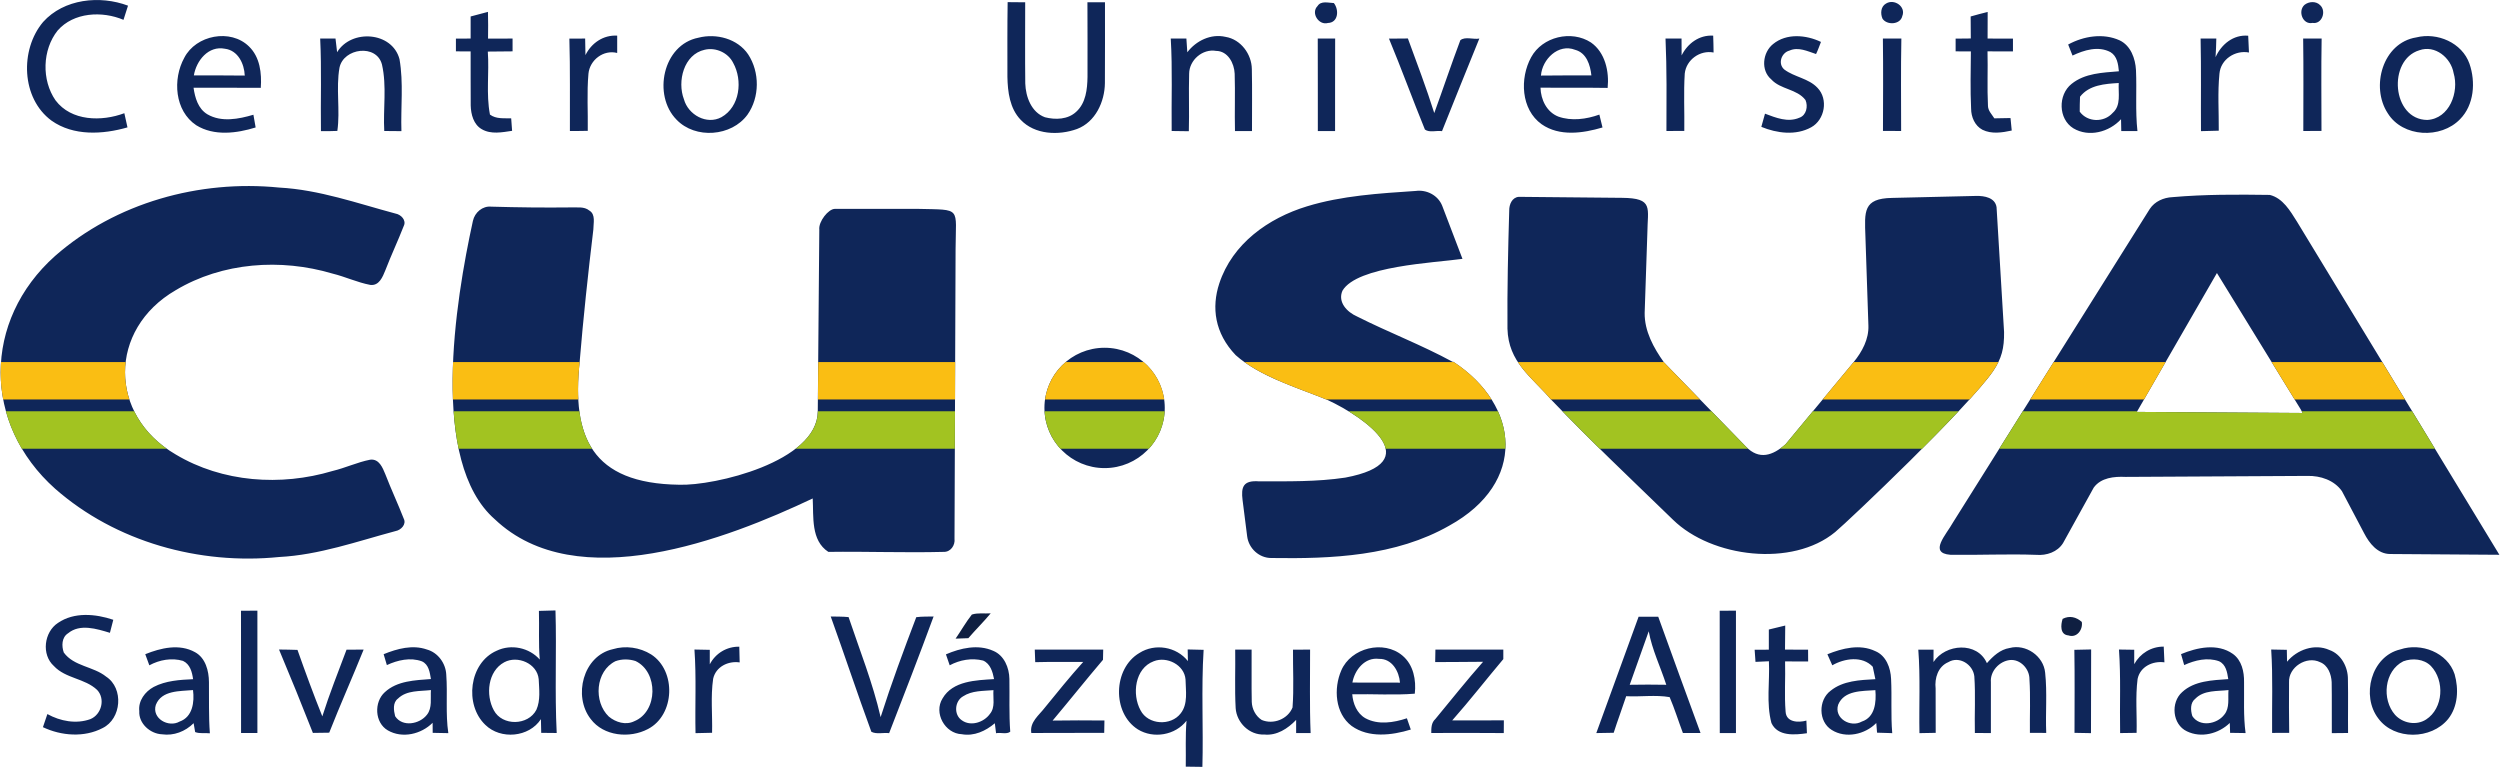 <?xml version="1.0" encoding="UTF-8"?>
<!DOCTYPE svg PUBLIC "-//W3C//DTD SVG 1.1//EN" "http://www.w3.org/Graphics/SVG/1.1/DTD/svg11.dtd">
<!-- Creator: CorelDRAW 2018 (64 Bit) -->
<svg xmlns="http://www.w3.org/2000/svg" xml:space="preserve" width="326px" height="100px" version="1.1" style="shape-rendering:geometricPrecision; text-rendering:geometricPrecision; image-rendering:optimizeQuality; fill-rule:evenodd; clip-rule:evenodd"
viewBox="0 0 326 100.05"
 xmlns:xlink="http://www.w3.org/1999/xlink">
 <defs>
  <style type="text/css">
   <![CDATA[
    .fil3 {fill:#A2C321}
    .fil2 {fill:#FABE13}
    .fil1 {fill:#0F1F41;fill-rule:nonzero}
    .fil0 {fill:#0F2659;fill-rule:nonzero}
   ]]>
  </style>
 </defs>
 <g id="Capa_x0020_1">
  <g id="_2565553084240">
   <path class="fil0" d="M315.16 4.88c2.74,-0.69 5.98,0.69 6.94,3.44 0.82,2.37 0.61,5.37 -1.23,7.23 -2.5,2.6 -7.48,2.38 -9.43,-0.77 -2.27,-3.45 -0.67,-9.2 3.72,-9.9zm-14.76 0.15c0.8,0 1.6,0 2.41,0 -0.07,4.02 -0.02,8.04 -0.02,12.05 -0.79,0.01 -1.58,0.01 -2.37,0.01 0,-4.02 0.04,-8.04 -0.02,-12.06zm-54.83 0c0.8,0 1.6,0 2.41,0 -0.08,4.02 -0.03,8.04 -0.03,12.06 -0.79,0 -1.58,0 -2.37,-0.01 0.01,-4.01 0.04,-8.03 -0.01,-12.05zm-64.44 0.01c0.82,-0.01 1.65,-0.01 2.47,-0.02 1.18,3.23 2.41,6.45 3.44,9.73 1.15,-3.16 2.22,-6.36 3.4,-9.5 0.62,-0.52 1.7,-0.07 2.48,-0.22 -1.63,4.02 -3.26,8.04 -4.87,12.08 -0.73,-0.11 -1.64,0.23 -2.23,-0.21 -1.61,-3.94 -3.06,-7.94 -4.69,-11.86zm-9.29 -0.01c0.75,0 1.51,0 2.27,0 -0.02,4.02 0,8.04 -0.01,12.07 -0.76,0 -1.51,0 -2.25,0 -0.01,-4.02 0.01,-8.05 -0.01,-12.07zm117.13 2.43c0.76,-1.68 2.32,-2.97 4.26,-2.8 0.04,0.73 0.07,1.46 0.1,2.19 -1.8,-0.34 -3.69,0.89 -3.85,2.76 -0.25,2.47 -0.07,4.97 -0.09,7.44 -0.77,0.03 -1.55,0.04 -2.32,0.06 -0.03,-4.02 0.04,-8.05 -0.05,-12.08 0.68,0 1.36,0 2.05,0 -0.02,0.81 -0.04,1.62 -0.1,2.43zm-57.73 -1.71c1.75,-1.44 4.31,-1.21 6.25,-0.28 -0.21,0.53 -0.39,1.07 -0.64,1.58 -1.1,-0.36 -2.32,-0.97 -3.47,-0.45 -1.05,0.27 -1.56,1.72 -0.67,2.47 1.33,1 3.16,1.14 4.33,2.39 1.43,1.47 0.96,4.17 -0.83,5.15 -2,1.1 -4.46,0.78 -6.5,-0.06 0.17,-0.57 0.32,-1.14 0.48,-1.72 1.41,0.53 2.99,1.18 4.48,0.53 0.92,-0.31 1.16,-1.49 0.8,-2.31 -1.11,-1.46 -3.25,-1.36 -4.46,-2.69 -1.4,-1.18 -1.14,-3.51 0.23,-4.61zm-11.93 1.48c0.79,-1.57 2.3,-2.69 4.12,-2.58 0.03,0.73 0.04,1.47 0.05,2.2 -1.77,-0.34 -3.56,0.94 -3.76,2.74 -0.16,2.49 -0.02,4.99 -0.06,7.49 -0.78,0.01 -1.56,0.01 -2.33,0.01 0.01,-4.02 0.06,-8.04 -0.12,-12.06 0.7,0 1.39,0 2.09,0 0,0.74 0,1.47 0.01,2.2zm-64.49 -0.41c1.15,-1.51 3.08,-2.45 4.99,-2.01 1.98,0.32 3.41,2.25 3.43,4.21 0.06,2.69 0.01,5.39 0.02,8.08 -0.74,0 -1.48,0 -2.22,0 -0.06,-2.49 0.04,-4.99 -0.04,-7.48 -0.05,-1.36 -0.89,-2.97 -2.42,-2.98 -1.77,-0.31 -3.51,1.2 -3.52,2.98 -0.07,2.49 0.03,5 -0.04,7.5 -0.75,-0.01 -1.49,-0.02 -2.24,-0.03 -0.05,-4.02 0.12,-8.04 -0.12,-12.06 0.68,0 1.36,0 2.04,0 0.04,0.6 0.08,1.19 0.12,1.79zm-78.52 0.37c0.78,-1.58 2.34,-2.65 4.14,-2.54 0.01,0.75 0.01,1.51 0,2.26 -1.78,-0.46 -3.58,0.91 -3.75,2.71 -0.22,2.47 -0.05,4.97 -0.09,7.45 -0.77,0.02 -1.56,0.02 -2.33,0.02 -0.02,-4.02 0.05,-8.04 -0.07,-12.05 0.69,-0.01 1.38,-0.01 2.06,-0.01 0.01,0.72 0.02,1.44 0.04,2.16zm-32.4 -0.38c1.85,-3.05 7.19,-2.69 8.14,0.91 0.54,3.09 0.15,6.26 0.25,9.39 -0.75,-0.01 -1.49,-0.01 -2.24,-0.02 -0.16,-2.88 0.35,-5.85 -0.3,-8.68 -0.71,-2.71 -5.01,-2.15 -5.54,0.42 -0.48,2.71 0.11,5.55 -0.28,8.25 -0.72,0.04 -1.43,0.03 -2.14,0.03 -0.06,-4.03 0.1,-8.06 -0.1,-12.08 0.66,0 1.33,0 2,0 0.07,0.59 0.14,1.18 0.21,1.78zm213.12 -4.66c0.74,-0.21 1.47,-0.41 2.22,-0.59 -0.01,1.15 -0.01,2.31 -0.01,3.47 1.1,0 2.21,0 3.31,0.01 0,0.55 0,1.11 0,1.67 -1.11,0 -2.21,0 -3.32,-0.01 0.06,2.38 -0.06,4.76 0.06,7.13 0.02,0.63 0.51,1.1 0.83,1.61 0.7,-0.01 1.4,-0.03 2.11,-0.04 0.05,0.54 0.1,1.09 0.16,1.63 -1.25,0.27 -2.63,0.49 -3.82,-0.1 -0.99,-0.52 -1.48,-1.67 -1.48,-2.75 -0.12,-2.48 -0.05,-4.98 -0.03,-7.47 -0.66,0 -1.33,0 -1.99,-0.01 0,-0.55 0,-1.11 0,-1.66 0.66,-0.01 1.32,-0.01 1.98,-0.02 -0.01,-0.96 -0.02,-1.91 -0.02,-2.87zm-195.7 0c0.75,-0.2 1.5,-0.41 2.26,-0.6 0.03,1.16 0.03,2.33 0.01,3.49 1.07,-0.01 2.13,-0.01 3.2,-0.01 0,0.56 0,1.11 0,1.67 -1.08,0 -2.16,0.01 -3.23,0.03 0.2,2.74 -0.24,5.52 0.28,8.22 0.81,0.6 1.83,0.46 2.77,0.49 0.04,0.55 0.08,1.09 0.12,1.63 -1.3,0.19 -2.75,0.49 -3.95,-0.21 -1.08,-0.61 -1.42,-1.94 -1.45,-3.09 -0.03,-2.35 0.01,-4.7 -0.01,-7.06 -0.64,0 -1.28,0 -1.92,-0.01 0,-0.56 0,-1.11 0,-1.66 0.64,-0.01 1.28,-0.01 1.92,-0.01 0,-0.96 0,-1.92 0,-2.88zm239.25 -1.51c0.58,-0.47 1.53,-0.52 2.06,0.05 0.83,0.78 0.22,2.51 -1.01,2.3 -1.27,0.27 -1.95,-1.53 -1.05,-2.35zm-54.6 -0.17c1.07,-0.68 2.64,0.39 2.13,1.63 -0.25,1.13 -2,1.22 -2.58,0.34 -0.29,-0.66 -0.24,-1.58 0.45,-1.97zm-74.16 0.32c0.45,-0.73 1.43,-0.41 2.13,-0.39 0.7,0.88 0.59,2.56 -0.78,2.6 -1.19,0.34 -2.25,-1.31 -1.35,-2.21zm-40.46 9.23c0,-3.24 -0.02,-6.49 0.03,-9.74 0.76,0.01 1.52,0.02 2.29,0.02 0,3.53 -0.03,7.06 0.01,10.59 0.06,1.75 0.79,3.76 2.57,4.41 1.37,0.35 3,0.3 4.08,-0.72 1.26,-1.14 1.44,-2.94 1.47,-4.54 0,-3.24 0.01,-6.49 -0.01,-9.74 0.76,0 1.53,0 2.29,0 0,3.52 0.01,7.03 -0.01,10.55 -0.03,2.43 -1.24,5.08 -3.64,5.98 -2.4,0.87 -5.51,0.75 -7.35,-1.2 -1.43,-1.49 -1.69,-3.64 -1.73,-5.61zm-125.81 -7.15c2.72,-3.03 7.41,-3.51 11.08,-2.13 -0.19,0.61 -0.39,1.23 -0.59,1.85 -2.78,-1.18 -6.5,-1 -8.59,1.39 -2.01,2.52 -2.11,6.47 -0.28,9.11 2.06,2.74 6.02,2.79 8.98,1.68 0.14,0.62 0.28,1.24 0.41,1.85 -3.23,0.93 -7.04,1.15 -9.91,-0.88 -3.95,-2.9 -4.15,-9.25 -1.1,-12.87zm18.42 4.67c1.52,-2.97 6.04,-3.84 8.44,-1.48 1.44,1.39 1.68,3.5 1.54,5.4 -2.92,-0.02 -5.84,-0.01 -8.77,-0.01 0.19,1.31 0.59,2.73 1.8,3.46 1.83,1.07 4.09,0.63 6.01,0.06 0.09,0.55 0.19,1.11 0.29,1.66 -2.48,0.77 -5.43,1.15 -7.75,-0.29 -2.82,-1.88 -3.1,-6.01 -1.56,-8.8zm1.25 2.3l0 0c2.22,0.01 4.43,-0.02 6.64,0.02 -0.06,-1.55 -0.89,-3.29 -2.59,-3.5 -2.15,-0.43 -3.73,1.55 -4.05,3.48zm65.83 -4.92c2.33,-0.6 5.11,0.13 6.49,2.18 1.52,2.32 1.51,5.59 -0.09,7.86 -2.08,2.86 -6.81,3.22 -9.26,0.65 -3.13,-3.18 -1.8,-9.78 2.86,-10.69zm0.82 1.57l0 0c-2.74,0.6 -3.61,4.13 -2.71,6.47 0.55,2.01 2.96,3.37 4.89,2.33 2.42,-1.36 2.8,-4.81 1.53,-7.09 -0.66,-1.33 -2.28,-2.05 -3.71,-1.71zm107.82 0.98c1.46,-2.69 5.26,-3.58 7.8,-1.93 1.86,1.3 2.4,3.79 2.18,5.93 -2.92,-0.05 -5.84,0 -8.76,-0.03 0.04,1.55 0.8,3.17 2.32,3.77 1.72,0.61 3.66,0.35 5.36,-0.26 0.14,0.56 0.28,1.12 0.41,1.68 -2.55,0.76 -5.62,1.2 -7.94,-0.42 -2.71,-1.93 -2.87,-6.01 -1.37,-8.74zm1.28 2.39l0 0c2.19,-0.04 4.39,-0.01 6.58,-0.02 -0.15,-1.36 -0.63,-2.94 -2.12,-3.34 -2.19,-0.86 -4.31,1.24 -4.46,3.36zm68.78 -4.05c2.01,-1.1 4.57,-1.52 6.71,-0.55 1.46,0.69 2.06,2.38 2.14,3.89 0.12,2.65 -0.1,5.31 0.19,7.95 -0.71,0 -1.41,0 -2.11,0 -0.01,-0.39 -0.02,-1.16 -0.03,-1.55 -1.54,1.68 -4.19,2.4 -6.22,1.19 -1.98,-1.22 -2.02,-4.37 -0.24,-5.79 1.74,-1.41 4.06,-1.47 6.18,-1.65 -0.09,-0.92 -0.22,-1.97 -1.1,-2.5 -1.58,-0.84 -3.44,-0.27 -4.95,0.45 -0.2,-0.48 -0.38,-0.96 -0.57,-1.44zm1.55 6.81l0 0c-0.03,0.65 -0.04,1.3 -0.04,1.95 1.02,1.4 3.17,1.44 4.3,0.16 1.13,-0.98 0.71,-2.59 0.79,-3.9 -1.8,0.11 -3.85,0.24 -5.05,1.79zm44.26 -6.06l0 0c-4.16,1.27 -3.58,9.05 1.04,9.09 2.9,-0.16 4.18,-3.64 3.44,-6.11 -0.34,-2 -2.42,-3.72 -4.48,-2.98z"/>
   <path class="fil0" d="M313.06 84.73c2.72,-0.92 6.17,0.39 7.1,3.23 0.55,1.92 0.45,4.23 -0.85,5.85 -2.2,2.7 -7,2.78 -9.1,-0.07 -2.27,-2.94 -0.95,-8.11 2.85,-9.01zm-42.51 0.05c0.73,-0.02 1.45,-0.03 2.19,-0.05 -0.02,3.64 0,7.28 -0.02,10.92 -0.72,-0.02 -1.44,-0.03 -2.15,-0.04 0,-3.61 0.04,-7.22 -0.02,-10.83zm-83.39 1.6c0.01,-0.55 0.02,-1.09 0.03,-1.63 2.96,0 5.91,0.01 8.86,0 0,0.31 0,0.93 0,1.24 -2.24,2.66 -4.37,5.4 -6.67,8 2.25,0 4.5,0 6.74,-0.01 0,0.56 -0.01,1.11 -0.01,1.66 -3.15,-0.03 -6.31,-0.02 -9.46,-0.01 0,-0.65 0,-1.34 0.53,-1.82 2.07,-2.5 4.08,-5.04 6.23,-7.47 -2.08,0.04 -4.17,0.01 -6.25,0.04zm-26.09 -1.63c0.71,0 1.42,0 2.14,0 0.02,2.27 -0.03,4.55 0.02,6.82 0.03,0.93 0.51,1.86 1.3,2.36 1.5,0.64 3.41,-0.1 4.02,-1.63 0.19,-2.51 0.04,-5.03 0.06,-7.54 0.74,-0.01 1.49,-0.01 2.23,-0.01 0.01,3.63 -0.08,7.26 0.07,10.89 -0.64,-0.01 -1.26,0 -1.89,0 -0.01,-0.57 -0.01,-1.15 0,-1.72 -1.09,1.14 -2.52,2.08 -4.16,1.91 -1.94,0.09 -3.6,-1.55 -3.73,-3.44 -0.14,-2.55 -0.02,-5.1 -0.06,-7.64zm-26.15 0c2.98,0 5.95,0 8.93,0 0,0.33 -0.02,0.99 -0.03,1.33 -2.22,2.61 -4.36,5.3 -6.57,7.93 2.26,-0.03 4.51,-0.04 6.76,-0.01 -0.01,0.54 -0.02,1.07 -0.03,1.61 -3.17,0.03 -6.34,-0.01 -9.51,0.02 -0.24,-1.44 1.02,-2.32 1.79,-3.34 1.63,-2 3.25,-4.01 4.98,-5.93 -2.08,0.02 -4.17,-0.03 -6.26,0.03 -0.02,-0.55 -0.04,-1.09 -0.06,-1.64zm-98.6 -0.01c0.8,0.01 1.61,0.02 2.41,0.05 1.03,2.91 2.09,5.81 3.24,8.67 0.93,-2.94 2.08,-5.81 3.16,-8.7 0.74,-0.01 1.48,-0.01 2.23,-0.01 -1.46,3.63 -3.06,7.2 -4.49,10.84 -0.71,0.02 -1.42,0.03 -2.13,0.03 -1.43,-3.64 -2.9,-7.27 -4.42,-10.88zm261.98 1.59c1.3,-1.57 3.59,-2.4 5.52,-1.53 1.56,0.54 2.44,2.25 2.42,3.83 0.05,2.34 -0.01,4.67 0.02,7 -0.71,0 -1.42,0.01 -2.12,0.02 -0.02,-2.22 0.02,-4.44 -0.02,-6.66 -0.05,-1.02 -0.48,-2.2 -1.51,-2.6 -1.76,-0.87 -4.16,0.66 -4.05,2.64 -0.02,2.19 -0.01,4.38 0.02,6.58 -0.75,0 -1.5,0.01 -2.23,0.01 -0.04,-3.63 0.12,-7.26 -0.12,-10.88 0.68,0.01 1.35,0.02 2.04,0.04 0,0.38 0.02,1.16 0.03,1.55zm-19.94 0.32c0.78,-1.41 2.22,-2.3 3.85,-2.29 0.03,0.68 0.05,1.36 0.09,2.05 -1.53,-0.21 -3.17,0.56 -3.5,2.17 -0.3,2.33 -0.07,4.68 -0.13,7.03 -0.72,0.01 -1.44,0.02 -2.15,0.03 -0.07,-3.63 0.11,-7.27 -0.15,-10.9 0.66,0.01 1.32,0.02 1.99,0.03 0,0.62 0,1.25 0,1.88zm-26.19 -0.28c1.56,-2.39 5.72,-2.7 6.97,0.15 0.79,-0.9 1.73,-1.79 2.97,-1.98 2.11,-0.56 4.43,1.05 4.63,3.23 0.28,2.6 0.03,5.23 0.14,7.85 -0.71,0 -1.42,0 -2.13,-0.01 -0.03,-2.33 0.09,-4.68 -0.06,-7.01 0.01,-1.33 -1.18,-2.62 -2.54,-2.49 -1.39,0.15 -2.61,1.47 -2.49,2.89 -0.01,2.22 0.01,4.43 0,6.64 -0.7,-0.01 -1.4,-0.01 -2.09,-0.01 -0.06,-2.47 0.1,-4.93 -0.07,-7.39 -0.17,-1.56 -1.98,-2.71 -3.4,-1.85 -1.34,0.57 -1.8,2.09 -1.65,3.44 0.01,1.93 0.01,3.85 0.01,5.78 -0.71,0.01 -1.42,0.02 -2.12,0.04 -0.07,-3.63 0.13,-7.27 -0.15,-10.89 0.66,0 1.32,0 1.99,0 0,0.41 -0.01,1.21 -0.01,1.61zm-159.65 0.3c0.75,-1.44 2.22,-2.33 3.85,-2.3 0.02,0.68 0.04,1.36 0.05,2.05 -1.5,-0.22 -3.11,0.56 -3.46,2.13 -0.34,2.32 -0.08,4.7 -0.14,7.05 -0.72,0.02 -1.44,0.03 -2.16,0.05 -0.08,-3.64 0.12,-7.28 -0.14,-10.91 0.67,0.01 1.33,0.02 2,0.04 0,0.62 0,1.26 0,1.89zm138.17 -4.54c0.71,-0.17 1.42,-0.34 2.14,-0.52 -0.01,1.05 -0.02,2.09 -0.03,3.14 1,0 2,0 3.01,0.01 0,0.38 0.01,1.15 0.01,1.54 -1.01,0 -2.01,0 -3.01,-0.01 0.06,2.19 -0.11,4.39 0.07,6.58 0.09,1.38 1.68,1.43 2.71,1.14 0.02,0.55 0.04,1.1 0.07,1.65 -1.6,0.23 -3.81,0.43 -4.63,-1.33 -0.7,-2.62 -0.2,-5.38 -0.33,-8.06 -0.59,0.02 -1.17,0.05 -1.75,0.08 -0.04,-0.53 -0.08,-1.06 -0.11,-1.58 0.62,0 1.23,-0.01 1.85,-0.01 0,-0.88 0,-1.76 0,-2.63zm-122.39 -1.7c0.77,0.02 1.55,0 2.33,0.08 1.45,4.32 3.16,8.59 4.18,13.05 1.4,-4.4 3.01,-8.73 4.65,-13.04 0.75,-0.1 1.5,-0.07 2.26,-0.09 -1.87,5.1 -3.84,10.16 -5.8,15.22 -0.76,-0.1 -1.64,0.18 -2.32,-0.18 -1.83,-4.99 -3.5,-10.04 -5.3,-15.04zm-100.82 0.84c2.11,-1.45 4.9,-1.19 7.22,-0.41 -0.15,0.57 -0.3,1.13 -0.44,1.7 -1.73,-0.52 -3.91,-1.22 -5.46,0.06 -0.84,0.53 -0.86,1.66 -0.56,2.51 1.32,1.82 3.86,1.8 5.53,3.15 2.32,1.52 2.01,5.5 -0.47,6.71 -2.38,1.25 -5.39,1.02 -7.78,-0.12 0.2,-0.57 0.39,-1.14 0.58,-1.71 1.68,0.93 3.76,1.33 5.61,0.66 1.46,-0.6 1.98,-2.65 0.88,-3.81 -1.6,-1.52 -4.12,-1.48 -5.64,-3.12 -1.65,-1.48 -1.29,-4.43 0.53,-5.62zm216.8 -1.59c0.7,0 1.41,-0.01 2.12,-0.01 0,5.32 0.01,10.64 0,15.97 -0.7,-0.01 -1.41,-0.01 -2.11,0 -0.02,-5.32 0,-10.64 -0.01,-15.96zm-192.92 0c0.71,0 1.43,0 2.14,-0.01 0,5.32 0,10.64 0,15.96 -0.71,0 -1.42,0 -2.13,0 -0.01,-5.31 0,-10.63 -0.01,-15.95zm38.87 0.02c0.72,-0.02 1.45,-0.04 2.16,-0.06 0.16,5.33 -0.11,10.66 0.16,15.99 -0.67,-0.01 -1.34,-0.01 -2.02,-0.02 -0.01,-0.6 -0.03,-1.19 -0.04,-1.79 -1.54,2.38 -5.25,2.71 -7.25,0.75 -2.76,-2.62 -2.13,-8.09 1.47,-9.67 1.89,-0.91 4.25,-0.41 5.63,1.15 -0.18,-2.11 -0.05,-4.23 -0.11,-6.35zm-4.52 6.7l0 0c-2.16,1.16 -2.45,4.27 -1.37,6.26 1.1,2.09 4.49,2.02 5.56,-0.06 0.55,-1.24 0.36,-2.67 0.3,-3.99 -0.19,-2.06 -2.76,-3.14 -4.49,-2.21zm147.99 -5.94c0.85,0 1.7,0 2.56,0 1.81,5.07 3.68,10.11 5.52,15.17 -0.77,0 -1.54,-0.01 -2.3,0 -0.59,-1.56 -1.08,-3.16 -1.73,-4.68 -1.84,-0.32 -3.79,-0.02 -5.67,-0.12 -0.52,1.59 -1.12,3.17 -1.63,4.77 -0.76,0.01 -1.51,0.03 -2.27,0.04 1.84,-5.06 3.69,-10.12 5.52,-15.18zm-1.16 8.88l0 0c1.59,-0.03 3.18,-0.03 4.77,0 -0.75,-2.33 -1.85,-4.56 -2.29,-6.98 -0.85,2.32 -1.63,4.66 -2.48,6.98zm-193.67 -3.99c2.03,-0.82 4.46,-1.4 6.5,-0.26 1.37,0.75 1.8,2.44 1.81,3.9 0.03,2.22 -0.05,4.45 0.12,6.68 -0.63,-0.07 -1.32,0.07 -1.92,-0.16 -0.05,-0.3 -0.15,-0.87 -0.2,-1.16 -1.08,1.08 -2.59,1.67 -4.12,1.45 -1.55,-0.06 -3.07,-1.42 -2.97,-3.03 -0.15,-1.34 0.75,-2.54 1.88,-3.15 1.57,-0.82 3.4,-0.93 5.14,-1.01 -0.13,-0.94 -0.39,-1.95 -1.32,-2.39 -1.47,-0.43 -3.06,-0.14 -4.39,0.58 -0.18,-0.49 -0.36,-0.97 -0.53,-1.45zm1.38 6.61l0 0c-0.56,1.77 1.65,3.01 3.1,2.18 1.71,-0.6 1.95,-2.56 1.75,-4.11 -1.7,0.16 -4.09,0 -4.85,1.93zm29.72 -6.61c1.77,-0.72 3.78,-1.27 5.65,-0.61 1.44,0.4 2.45,1.8 2.52,3.27 0.19,2.54 -0.11,5.1 0.27,7.64 -0.68,-0.02 -1.36,-0.03 -2.04,-0.04 0,-0.32 -0.01,-0.99 -0.01,-1.31 -1.49,1.49 -3.95,2.08 -5.84,0.99 -1.73,-1 -1.83,-3.7 -0.39,-4.99 1.61,-1.49 3.95,-1.55 6.01,-1.71 -0.15,-0.86 -0.27,-1.9 -1.18,-2.31 -1.5,-0.55 -3.17,-0.16 -4.57,0.49 -0.14,-0.47 -0.28,-0.95 -0.42,-1.42zm1.87 5.79l0 0c-0.71,0.53 -0.56,1.55 -0.37,2.3 0.94,1.46 3.2,1.05 4.15,-0.19 0.72,-0.9 0.44,-2.16 0.52,-3.22 -1.45,0.17 -3.16,0 -4.3,1.11zm28.02 -6.44c1.66,-0.51 3.54,-0.24 5.01,0.68 3.31,2.13 3.11,7.9 -0.41,9.73 -2.38,1.26 -5.79,0.95 -7.48,-1.31 -2.31,-2.97 -1,-8.23 2.88,-9.1zm0.36 1.56l0 0c-2.62,1.28 -2.9,5.3 -0.87,7.23 0.9,0.75 2.21,1.15 3.31,0.61 3.12,-1.26 3.17,-6.44 0.17,-7.86 -0.84,-0.27 -1.78,-0.28 -2.61,0.02zm43.11 -0.89c1.91,-0.82 4.17,-1.35 6.17,-0.46 1.43,0.59 2.09,2.21 2.11,3.67 0.04,2.29 -0.06,4.59 0.11,6.88 -0.45,0.38 -1.27,0.07 -1.85,0.2 -0.04,-0.32 -0.12,-0.97 -0.16,-1.3 -1.19,1.01 -2.71,1.72 -4.31,1.43 -2.2,-0.08 -3.7,-2.78 -2.51,-4.67 1.33,-2.3 4.37,-2.37 6.72,-2.52 -0.18,-0.93 -0.47,-2 -1.43,-2.42 -1.47,-0.37 -3.04,-0.09 -4.36,0.62 -0.17,-0.48 -0.33,-0.95 -0.49,-1.43zm2.23 5.48l0 0c-1.1,0.63 -1.23,2.4 -0.16,3.12 1.16,0.85 2.89,0.27 3.67,-0.83 0.73,-0.87 0.38,-2.07 0.46,-3.1 -1.34,0.12 -2.8,0.04 -3.97,0.81zm23.01 -5.66c2.03,-1.29 4.83,-0.83 6.33,1.06 -0.01,-0.38 -0.02,-1.13 -0.03,-1.52 0.69,0.02 1.39,0.03 2.08,0.05 -0.32,5.08 -0.02,10.18 -0.16,15.27 -0.73,-0.02 -1.45,-0.03 -2.17,-0.03 0.04,-2 -0.07,-4 0.1,-5.99 -1.47,1.9 -4.32,2.38 -6.35,1.13 -3.38,-2.14 -3.24,-7.94 0.2,-9.97zm1.87 1.08l0 0c-2.47,0.92 -2.86,4.33 -1.72,6.4 0.98,1.91 3.96,2.08 5.24,0.4 0.98,-1.24 0.65,-2.96 0.63,-4.42 -0.15,-1.92 -2.44,-3.06 -4.15,-2.38zm24.47 1.2c1.26,-2.96 5.53,-4.02 7.99,-1.93 1.43,1.2 1.8,3.18 1.6,4.96 -2.69,0.22 -5.45,0.02 -8.16,0.08 0.1,1.22 0.6,2.48 1.71,3.12 1.67,0.91 3.69,0.58 5.42,0.01 0.17,0.48 0.34,0.98 0.51,1.47 -2.48,0.76 -5.49,1.13 -7.72,-0.47 -2.17,-1.64 -2.37,-4.89 -1.35,-7.24zm1.45 1.58l0 0c2.07,0.01 4.14,0.01 6.21,0.01 -0.12,-1.49 -1.05,-3.15 -2.74,-3.1 -1.85,-0.24 -3.17,1.44 -3.47,3.09zm61.97 -3.69c1.96,-0.79 4.24,-1.37 6.25,-0.41 1.42,0.59 2,2.19 2.06,3.62 0.12,2.36 -0.05,4.72 0.15,7.08 -0.66,-0.02 -1.32,-0.04 -1.98,-0.06 -0.02,-0.31 -0.07,-0.95 -0.1,-1.26 -1.47,1.5 -3.99,2.06 -5.82,0.9 -1.75,-1.08 -1.76,-3.9 -0.14,-5.11 1.62,-1.32 3.84,-1.4 5.84,-1.51 -0.12,-0.54 -0.23,-1.08 -0.34,-1.62 -1.37,-1.46 -3.7,-1.1 -5.28,-0.19 -0.22,-0.48 -0.44,-0.96 -0.64,-1.44zm1.41 6.57l0 0c-0.58,1.79 1.62,3.04 3.08,2.21 1.74,-0.57 1.9,-2.55 1.77,-4.1 -1.71,0.13 -4.06,0 -4.85,1.89zm44.73 -6.59c2.1,-0.87 4.75,-1.45 6.76,-0.03 1.16,0.83 1.48,2.33 1.46,3.67 0.03,2.22 -0.1,4.45 0.2,6.66 -0.68,-0.01 -1.35,-0.03 -2.02,-0.03 -0.01,-0.32 -0.03,-0.97 -0.04,-1.29 -1.45,1.41 -3.74,2 -5.6,1.09 -1.9,-0.89 -2.14,-3.76 -0.62,-5.11 1.6,-1.49 3.95,-1.55 6.02,-1.7 -0.14,-0.89 -0.29,-1.9 -1.2,-2.33 -1.5,-0.54 -3.15,-0.14 -4.55,0.5 -0.14,-0.47 -0.28,-0.95 -0.41,-1.43zm1.87 5.81l0 0c-0.7,0.53 -0.63,1.52 -0.4,2.27 0.95,1.47 3.22,1.08 4.17,-0.18 0.74,-0.89 0.46,-2.14 0.55,-3.21 -1.46,0.17 -3.2,-0.02 -4.32,1.12zm27.12 -4.87l0 0c-2.49,1.26 -2.83,4.97 -1.07,6.98 1,1.1 2.77,1.44 4.05,0.61 2.27,-1.47 2.44,-5.08 0.63,-6.98 -0.93,-0.94 -2.43,-1.05 -3.61,-0.61z"/>
   <g>
    <path class="fil1" d="M126.71 80.18c0.78,-0.26 1.65,-0.1 2.46,-0.16 -0.93,1.12 -1.97,2.14 -2.92,3.24 -0.55,0.02 -1.11,0.04 -1.66,0.06 0.72,-1.04 1.34,-2.15 2.12,-3.14z"/>
    <path class="fil1" d="M269.02 80.74c0.89,-0.46 1.77,-0.25 2.5,0.4 0.17,1.01 -0.65,2.13 -1.74,1.76 -1.12,-0.09 -1.02,-1.38 -0.76,-2.16z"/>
    <path class="fil0" d="M280.39 27.26c0.64,-0.98 1.81,-1.49 2.96,-1.54 4.22,-0.37 8.46,-0.35 12.7,-0.29 1.71,0.42 2.66,2.09 3.54,3.48l26.41 43.47 -14.25 -0.1c-1.65,-0.01 -2.72,-1.41 -3.39,-2.7l-2.9 -5.5c-1,-1.43 -2.81,-2.03 -4.5,-1.99l-23.73 0.13c-1.48,-0.07 -3.2,0.09 -4.15,1.39l-4.01 7.25c-0.72,1.16 -2.15,1.64 -3.47,1.53 -3.74,-0.14 -7.49,0.05 -11.23,-0.01 -2.88,-0.22 -0.54,-2.61 0.36,-4.24l25.66 -40.88zm19.68 26.13l-10.92 -17.77 -10.45 18.12 21.63 0.14 -0.26 -0.49zm-72.37 4.88c1.73,1.78 3.5,1.17 5.17,-0.31l8.89 -10.72c1.1,-1.36 1.99,-2.99 1.92,-4.78l-0.39 -11.62c-0.11,-3.23 -0.33,-4.96 3.48,-5.02l10.98 -0.26c1.07,-0.02 2.46,0.22 2.65,1.47l0.98 16.28c0.03,2.11 -0.32,3.48 -1.44,5.12 -3.19,4.65 -18.81,19.5 -20.59,20.98 -5.59,4.63 -16.11,3.33 -21.15,-1.59 -6.31,-6.12 -10.34,-9.89 -15.93,-15.7 -2.57,-2.99 -5.56,-4.86 -5.68,-9.24 -0.04,-5.14 0.08,-10.28 0.23,-15.42 -0.01,-0.78 0.36,-1.7 1.24,-1.78l13.49 0.13c4.15,0.04 3.32,1.31 3.29,4.63l-0.35 10.38c-0.03,2.39 1.17,4.56 2.52,6.46l10.69 10.99zm-220.58 -24.89c7.91,-6.94 18.83,-9.95 29.22,-8.91 5.22,0.28 10.17,2.05 15.17,3.39 0.71,0.12 1.47,0.87 1.08,1.63 -0.76,1.95 -1.65,3.83 -2.4,5.78 -0.35,0.86 -0.81,2.04 -1.96,1.9 -1.69,-0.32 -3.26,-1.07 -4.94,-1.48 -6.73,-2 -14.35,-1.48 -20.45,2.17 -8.81,5.11 -8.81,16.32 0,21.43 6.1,3.65 13.72,4.17 20.45,2.16 1.68,-0.4 3.25,-1.15 4.94,-1.48 1.15,-0.13 1.61,1.05 1.96,1.9 0.75,1.95 1.64,3.84 2.4,5.79 0.39,0.75 -0.37,1.51 -1.08,1.63 -5,1.34 -9.95,3.11 -15.17,3.38 -10.39,1.05 -21.31,-1.96 -29.22,-8.9 -9.49,-8.45 -9.49,-21.94 0,-30.39zm54.5 -4.57c0.24,-1.09 1.25,-1.97 2.4,-1.85 3.45,0.1 6.9,0.14 10.36,0.1 0.81,0.04 1.74,-0.16 2.43,0.41 0.85,0.51 0.52,1.66 0.52,2.48 -0.69,5.75 -1.31,11.51 -1.79,17.29 -1.02,9.69 1.52,15.84 12.98,16 4.57,0.17 18.04,-2.99 18.09,-9.55l0.2 -23.73c-0.12,-1.06 1.19,-2.71 2.03,-2.71l10.85 0c5.75,0.14 4.92,-0.3 4.9,5.25l-0.14 37.77c0.11,0.87 -0.51,1.77 -1.43,1.73 -5.01,0.13 -10.02,-0.07 -15.03,0 -2.3,-1.5 -1.91,-4.59 -2.04,-6.97 -11.17,5.29 -30.77,12.88 -41.47,2.72 -8.58,-7.5 -5.15,-28.48 -2.86,-38.94zm111.47 23.36c-3.96,-1.62 -8.82,-3.04 -11.96,-5.84 -2.75,-2.88 -3.16,-6.23 -2.14,-9.34 1.71,-5.21 6.4,-8.53 11.44,-10.07 4.57,-1.4 9.45,-1.69 14.2,-2.01 1.42,-0.19 2.89,0.56 3.44,1.92l2.65 6.94c-3.67,0.52 -13.76,0.92 -15.66,4.16 -0.65,1.51 0.63,2.8 1.91,3.36 4.1,2.07 8.42,3.71 12.46,5.91l0.1 0c8.74,5.74 9.58,15.79 -0.52,21.37 -6.99,4 -15.34,4.35 -23.2,4.23 -1.6,0.02 -2.98,-1.24 -3.18,-2.83l-0.6 -4.73c-0.21,-1.69 0.06,-2.61 2.17,-2.44 3.74,-0.01 7.51,0.07 11.23,-0.49 10.72,-2.01 2.75,-7.78 -2.34,-10.14zm-29.06 -6.8c4.34,0 7.85,3.51 7.85,7.85 0,4.33 -3.51,7.85 -7.85,7.85 -4.33,0 -7.85,-3.52 -7.85,-7.85 0,-4.34 3.52,-7.85 7.85,-7.85z"/>
    <path class="fil1" d="M74.32 51.95l0 0.05c0.32,-0.01 0.63,-0.02 0.94,-0.03 -0.31,-0.01 -0.62,-0.01 -0.94,-0.02z"/>
    <g>
     <path class="fil2" d="M0.05 47.24l16.26 0c-0.19,1.63 -0.03,3.29 0.49,4.88l-16.47 0c-0.3,-1.61 -0.4,-3.25 -0.28,-4.88zm58.98 0l16.51 0c-0.18,1.75 -0.25,3.38 -0.17,4.88l-16.36 0c-0.06,-1.6 -0.05,-3.24 0.02,-4.88zm47.64 0l17.86 0 -0.01 4.88 -17.89 0 0.04 -4.88zm32.27 0l10.19 0c1.42,1.22 2.41,2.93 2.68,4.88l-15.55 0c0.27,-1.95 1.26,-3.66 2.68,-4.88zm23.34 0l27.32 0c2.13,1.41 3.78,3.08 4.92,4.88l-21.55 0c-3.49,-1.41 -7.63,-2.69 -10.69,-4.88zm35.67 0l19.03 0 0.03 0.04 4.7 4.84 -19.44 0 0 0c-1.52,-1.77 -3.19,-3.14 -4.32,-4.88zm43.81 0l18.88 0c-0.19,0.39 -0.42,0.78 -0.7,1.19 -0.62,0.9 -1.71,2.19 -3.08,3.69l-19.15 0 4.05 -4.88zm26.09 0l14.6 0 -2.81 4.88 -14.85 0 3.06 -4.88zm28.44 0l14.43 0 2.97 4.88 -14.4 0 -3 -4.88z"/>
     <path class="fil3" d="M0.69 53.66l16.74 0c0.9,1.83 2.31,3.51 4.24,4.88l-18.9 0c-0.92,-1.57 -1.62,-3.2 -2.08,-4.88zm58.41 0l16.41 0c0.24,1.87 0.77,3.51 1.65,4.88l-17.41 0c-0.32,-1.55 -0.53,-3.19 -0.65,-4.88zm47.51 0l17.9 0 -0.02 4.88 -20.76 0c1.73,-1.34 2.87,-2.95 2.88,-4.85l0 -0.03zm29.59 0l15.67 0c-0.1,1.88 -0.87,3.58 -2.06,4.88l-11.55 0c-1.19,-1.3 -1.96,-3 -2.06,-4.88zm39.67 0l19.48 0c0.72,1.58 1.06,3.24 0.97,4.88l-15.62 0c-0.35,-1.65 -2.51,-3.46 -4.83,-4.88zm27.89 0l19.45 0 4.49 4.61c0.09,0.1 0.18,0.18 0.28,0.27l-19.36 0c-1.58,-1.56 -3.16,-3.14 -4.86,-4.88zm32.67 0l19.01 0c-1.45,1.53 -3.08,3.21 -4.75,4.88l-18.54 0c0.24,-0.18 0.48,-0.37 0.72,-0.58l3.56 -4.3zm27.39 0l14.93 0 -0.05 0.08 21.63 0.14 -0.12 -0.22 14.41 0 2.97 4.88 -56.83 0 3.06 -4.88z"/>
    </g>
   </g>
  </g>
 </g>
</svg>
